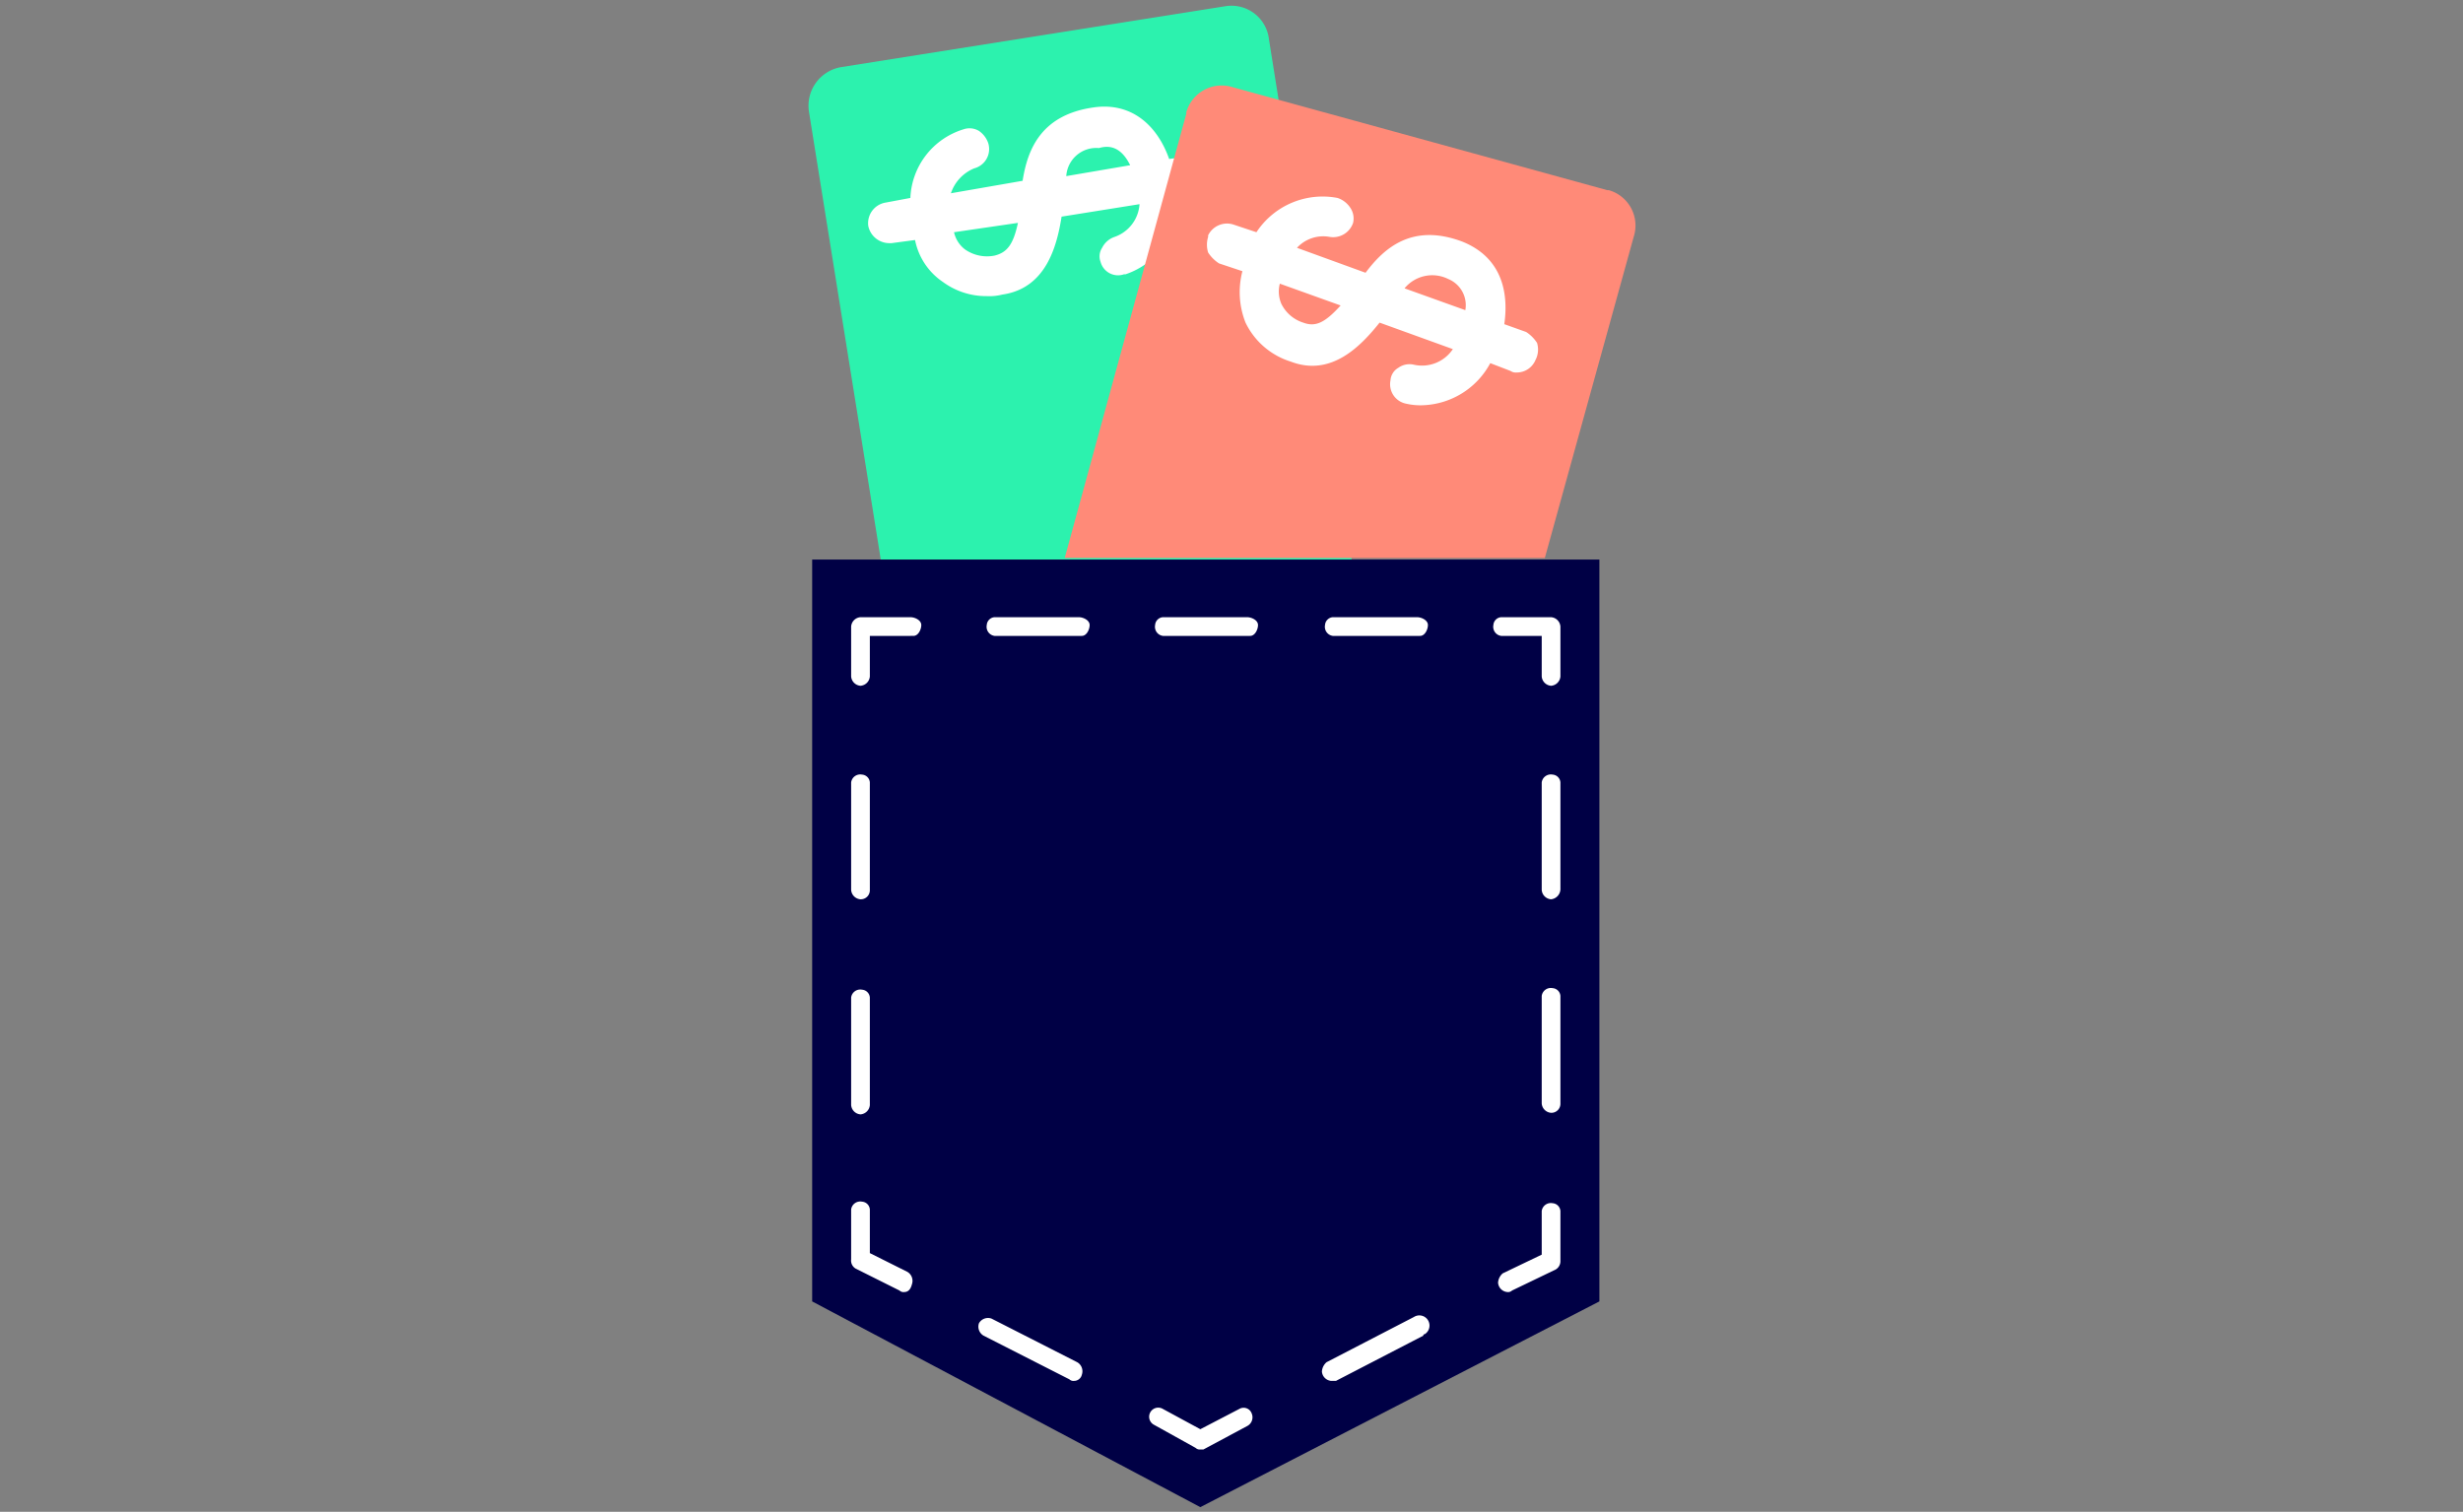 <?xml version="1.0" encoding="utf-8"?>
<svg id="Layer_1" xmlns="http://www.w3.org/2000/svg" width="158" height="97" viewBox="0 0 158 97">
  <rect x="0" y="0" width="158" height="97" fill="#808080" stroke="none"/>
  <defs>
    <style>.cls-1{fill:#2cf2ae;}.cls-2{fill:#fff;}.cls-3{fill:#000045;}.cls-4{fill:#ff8a78;}</style>
  </defs>
  <path class="cls-1" d="M86.7,35.8,81.4,2.5A2.42,2.42,0,0,0,78.6.4h0L54,4.3a2.51,2.51,0,0,0-2.1,2.9h0l4.6,28.7H86.7Z" />
  <path class="cls-2" d="M77.9,11a1.37,1.37,0,0,0-.5-.8,1,1,0,0,0-.9-.2l-1.5.2c-.7-2-2.3-3.7-4.9-3.3-3.4.5-4.2,2.8-4.5,4.7l-4.6.8a2.63,2.63,0,0,1,1.5-1.6,1.28,1.28,0,0,0,.9-1.6,1.56,1.56,0,0,0-.6-.8,1.18,1.18,0,0,0-1-.1,4.81,4.81,0,0,0-3.4,4.4l-1.6.3a1.34,1.34,0,0,0-1.1,1.5A1.38,1.38,0,0,0,57,15.6h.2l1.5-.2a4.24,4.24,0,0,0,1.8,2.7,4.68,4.68,0,0,0,2.8.9,3.4,3.4,0,0,0,1-.1c2.8-.4,3.5-3.1,3.8-5l5-.8a2.39,2.39,0,0,1-1.6,2.1,1.39,1.39,0,0,0-.8.7,1,1,0,0,0-.1.9,1.16,1.16,0,0,0,1.5.8h.1a5,5,0,0,0,3.4-4.9l1.3-.3A1.38,1.38,0,0,0,77.9,11Zm-16,5a1.9,1.9,0,0,1-.7-1.1l4.1-.6c-.3,1.4-.7,1.9-1.5,2.1A2.47,2.47,0,0,1,61.9,16Zm10.6-5.4-4.1.7a1.93,1.93,0,0,1,2.1-1.8c1-.3,1.6.3,2,1.1Z" />
  <path class="cls-3" d="M52.1,35.9V83.5L77,96.7l25.6-13.2V35.9Z" />
  <path class="cls-4" d="M99.1,35.8l5.7-20.6a2.36,2.36,0,0,0-1.6-3h-.1l-24-6.6a2.36,2.36,0,0,0-3,1.6v.1L68.3,35.8Z" />
  <path class="cls-2" d="M96.7,82.9a.65.65,0,0,1-.6-.6.86.86,0,0,1,.3-.6l2.5-1.2V77.7a.59.59,0,0,1,.7-.5.54.54,0,0,1,.5.5v3.2a.62.62,0,0,1-.4.6L97,82.8A.37.37,0,0,1,96.7,82.9Z" />
  <path class="cls-2" d="M85.4,88.6a.65.65,0,0,1-.6-.6.86.86,0,0,1,.3-.6l5.6-2.9a.65.65,0,0,1,.7,1.1.1.1,0,0,0-.1.1l-5.6,2.9Z" />
  <path class="cls-2" d="M77,93a.37.37,0,0,1-.3-.1L74,91.4a.58.58,0,1,1,.6-1L77,91.7l2.5-1.3a.55.55,0,0,1,.8.3.63.63,0,0,1-.3.8h0L77.2,93Z" />
  <path class="cls-2" d="M68.9,88.6a.37.37,0,0,1-.3-.1l-5.5-2.8a.67.67,0,0,1-.3-.8h0a.67.67,0,0,1,.8-.3l5.5,2.8a.67.67,0,0,1,.3.8h0A.51.51,0,0,1,68.9,88.6Z" />
  <path class="cls-2" d="M58,82.9a.37.37,0,0,1-.3-.1l-2.8-1.4a.6.6,0,0,1-.3-.6V77.6a.59.59,0,0,1,.7-.5.54.54,0,0,1,.5.5v2.8l2.4,1.2a.67.67,0,0,1,.3.8c-.1.4-.3.5-.5.5Z" />
  <path class="cls-2" d="M55.2,71.5a.65.65,0,0,1-.6-.6V64a.59.59,0,0,1,.7-.5.54.54,0,0,1,.5.5v6.9a.65.65,0,0,1-.6.6Zm0-13.8a.65.65,0,0,1-.6-.6V50.2a.59.59,0,0,1,.7-.5.54.54,0,0,1,.5.5v6.9A.58.58,0,0,1,55.2,57.7Z" />
  <path class="cls-2" d="M55.2,44a.65.65,0,0,1-.6-.6V40.2a.65.65,0,0,1,.6-.6h3.2c.3,0,.7.2.7.5s-.2.7-.5.7H55.8v2.6a.65.65,0,0,1-.6.6Z" />
  <path class="cls-2" d="M90.9,40.8H85.5a.59.59,0,0,1-.5-.7.54.54,0,0,1,.5-.5h5.4c.3,0,.7.2.7.5s-.2.7-.5.7ZM80,40.8H74.6a.59.59,0,0,1-.5-.7.54.54,0,0,1,.5-.5H80c.3,0,.7.2.7.5s-.2.7-.5.7Zm-10.8,0H63.8a.59.59,0,0,1-.5-.7.54.54,0,0,1,.5-.5h5.4c.3,0,.7.2.7.5s-.2.7-.5.7Z" />
  <path class="cls-2" d="M99.5,44a.65.65,0,0,1-.6-.6V40.8H96.3a.59.59,0,0,1-.5-.7.54.54,0,0,1,.5-.5h3.2a.65.65,0,0,1,.6.6v3.2a.65.65,0,0,1-.6.6Z" />
  <path class="cls-2" d="M99.5,71.4a.65.65,0,0,1-.6-.6V63.9a.59.59,0,0,1,.7-.5.54.54,0,0,1,.5.5v6.9a.58.58,0,0,1-.6.6Zm0-13.7a.65.65,0,0,1-.6-.6V50.2a.59.59,0,0,1,.7-.5.54.54,0,0,1,.5.5V57a.67.67,0,0,1-.6.7Z" />
  <path class="cls-2" d="M98.6,22a2.34,2.34,0,0,0-.7-.7l-1.4-.5c.3-2.1-.2-4.3-2.7-5.3-3.2-1.2-5,.4-6.2,2l-4.4-1.6a2.29,2.29,0,0,1,2.1-.7,1.35,1.35,0,0,0,1.5-.9,1.23,1.23,0,0,0-.2-1,1.56,1.56,0,0,0-.8-.6,5.08,5.08,0,0,0-5.2,2.2l-1.5-.5a1.35,1.35,0,0,0-1.6.7v.1a1.7,1.7,0,0,0,0,1,2.34,2.34,0,0,0,.7.7l1.5.5a5.3,5.3,0,0,0,.2,3.3,4.8,4.8,0,0,0,2.9,2.5c2.6,1,4.5-1,5.7-2.5l4.7,1.7a2.38,2.38,0,0,1-2.5,1,1.23,1.23,0,0,0-1,.2,1,1,0,0,0-.5.8,1.27,1.27,0,0,0,1,1.5h0a4.1,4.1,0,0,0,1.1.1,5.11,5.11,0,0,0,4.3-2.7l1.3.5a.6.6,0,0,0,.4.1,1.3,1.3,0,0,0,1.2-.8A1.45,1.45,0,0,0,98.6,22Zm-15-1.3a2.36,2.36,0,0,1-1.4-1.2,2,2,0,0,1-.1-1.3L86,19.6C85,20.7,84.4,21,83.6,20.7ZM94,19.9l-3.9-1.4a2.3,2.3,0,0,1,2.8-.6A1.81,1.81,0,0,1,94,19.9Z" />
</svg>